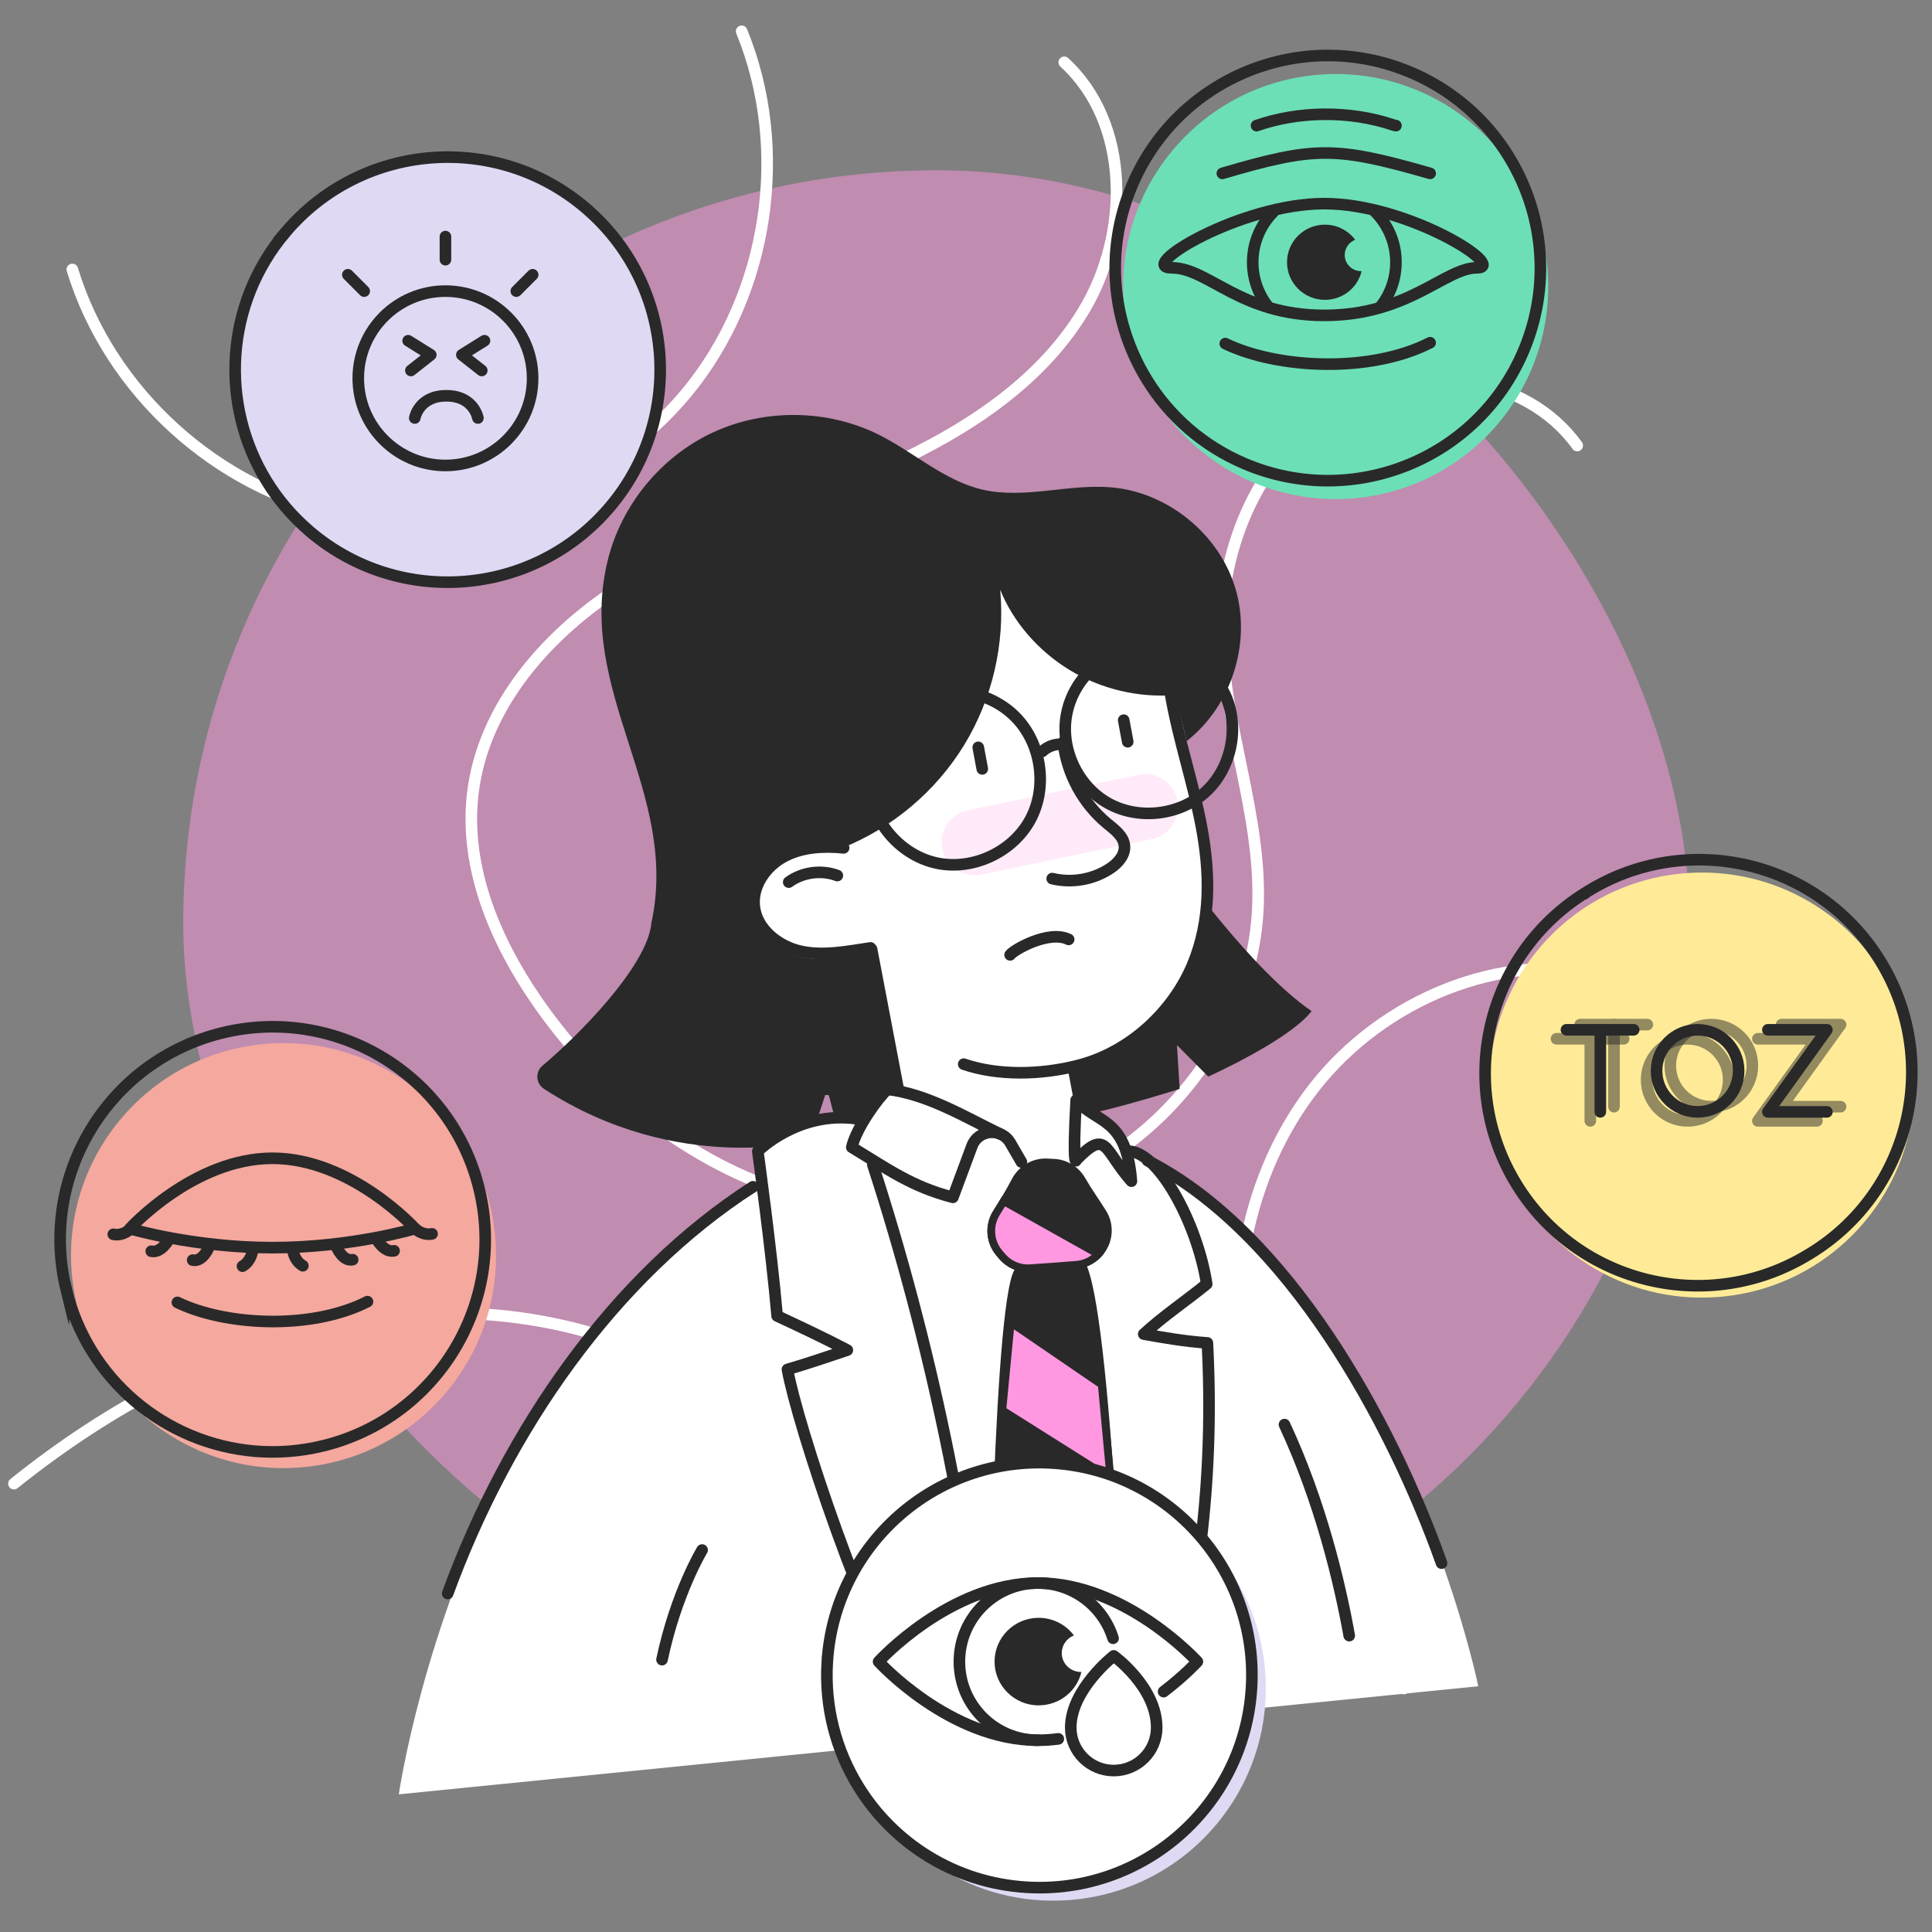 <?xml version="1.0" encoding="UTF-8"?><svg xmlns="http://www.w3.org/2000/svg" viewBox="0 0 500 500"><rect x="0" y="0" width="500" height="500" fill="#808080" stroke="none"/><defs><style>.cls-1,.cls-2,.cls-3,.cls-4,.cls-5{fill:none;}.cls-1,.cls-2,.cls-3,.cls-6,.cls-7{stroke:#292929;}.cls-1,.cls-2,.cls-3,.cls-6,.cls-7,.cls-5{stroke-width:3px;}.cls-1,.cls-2,.cls-6{stroke-miterlimit:10;}.cls-1,.cls-3,.cls-4,.cls-7,.cls-5{stroke-linecap:round;}.cls-3,.cls-4,.cls-7,.cls-5{stroke-linejoin:round;}.cls-8{fill:#f4a89e;}.cls-9,.cls-6,.cls-7{fill:#fff;}.cls-10{fill:#ffeb97;}.cls-11{fill:#ff98e1;}.cls-12{fill:#e0d9f4;}.cls-13{fill:#6cdfb6;}.cls-14{fill:#292929;}.cls-15{fill:rgba(255,152,225,.5);}.cls-4{opacity:.2;stroke:#ff98e1;stroke-width:17px;}.cls-16{opacity:.5;}.cls-5{stroke:#fff;}</style></defs><g id="Colour_fill"><rect class="cls-15" x="47.42" y="44.07" width="389.85" height="389.85" rx="194.93" ry="194.93"/><path class="cls-5" d="M191.94,8.1c12.55,30.62,6.89,67.93-14.16,93.45-21.05,25.53-56.6,38.18-89.05,31.69-32.44-6.49-60.39-31.84-70.01-63.5"/><path class="cls-5" d="M275.43,16.13c17.2,15.76,17.04,44.45,4.94,64.4-12.09,19.95-33.23,32.62-54.61,41.95-21.38,9.33-44,16.22-63.81,28.53-19.81,12.32-37.07,31.57-39.64,54.76-2.08,18.77,5.73,37.39,16.41,52.96,15.54,22.64,37.88,40.97,63.94,49.63,26.06,8.66,55.79,7.1,79.81-6.22,24.01-13.32,41.43-38.78,43.02-66.19,1.45-24.96-9.52-49.23-9.22-74.23,.27-22.68,11.15-45.95,30.8-57.25,19.66-11.31,47.88-7.58,61.11,10.83"/><path class="cls-5" d="M416.05,252.22c-27.93-6.24-58.32,6.67-75.94,29.22s-23.03,53.28-17.62,81.37c5.41,28.1,20.89,53.61,40.79,74.17"/><path class="cls-5" d="M228.11,432.32c-2.01-31.42-22.04-60.31-49.19-76.24s-60.51-19.59-91.39-13.43c-30.87,6.16-59.37,21.61-83.92,41.31"/><g><path class="cls-9" d="M382.58,436.4l-279.37,27.97s24.51-169.57,153.88-172.44c29.34-.65,57.25,12.29,85.65,52.21,29.47,41.43,39.84,92.26,39.84,92.26Z"/><path class="cls-14" d="M307.11,191.79c11.55-9.02,16.79-25.36,12.64-39.42-4.15-14.05-17.43-24.93-32.02-26.23-11.18-1-22.6,3.12-33.52,.56-9.86-2.31-17.67-9.65-26.74-14.18-13.26-6.62-29.53-6.84-42.97-.6-13.44,6.24-23.76,18.83-27.25,33.22-8.24,33.95,18.67,59.74,11.35,93.62-.93,11.28-19.48,29.76-28.19,37.02-1.94,1.62-1.75,4.64,.37,6.01,34.74,22.61,68.93,13.36,68.93,13.36l4.36-13.33,3.34,12.66s2.35,2.36,5.56,2.89"/><path class="cls-14" d="M255.76,445.49h35.78c-.09-2.42-3.83-107.3-10.77-118.83l-17.7,1.42c-5.89,3.11-7.34,108.26-7.31,117.41Z"/><path class="cls-14" d="M304.57,223.71s19.06,27.13,34.87,37.97c-5.81,7.55-26.75,16.94-26.75,16.94l-8.09-8.14,.69,11.33s-26.36,8.38-31.75,7.43c-17.93-2.12-63.38-6.19-63.38-6.19l19.65-96.99,74.77,37.64"/><path class="cls-9" d="M304.04,179.88s15.49,52.29,4.27,73.59-32.01,22.97-32.01,22.97l3.68,19.45-43.96,5.05-10.46-55.3s-26.33,10.43-30.37-11.18c-2.9-15.5,22.74-14.99,22.74-14.99,13.01-5.19,24.26-14.68,31.57-26.62,7.31-11.94,10.64-26.28,9.35-40.22,3.31,8.24,9.8,15.8,17.92,20.74,8.11,4.95,17.81,7.26,27.28,6.51"/><line class="cls-4" x1="296.36" y1="208.83" x2="252.18" y2="218.03"/><path class="cls-3" d="M302.96,179.76c2,11.63,5.87,22.82,8.02,34.42,2.15,11.6,2.51,23.92-2.35,35.54s-15.73,22.43-29.57,26c-9.69,2.5-20.84,2.71-29.65-.32"/><path class="cls-3" d="M218.33,219.42c-5.25-.52-10.77-.22-15.43,2.26s-8.22,7.53-7.71,12.78c.59,5.98,6.22,10.47,12.09,11.74s11.97,.02,18.01-.88c.06,.11,.12,.22,.27,.32l7.02,36.86"/><path class="cls-3" d="M261.42,247.12c.87-1.28,10.02-6.52,15.15-4"/><path class="cls-3" d="M275.18,192.05c.88,8.14,5.05,15.87,11.37,21.08,1.92,1.58,4.22,3.25,4.45,5.73,.23,2.43-1.68,4.55-3.72,5.9-4.34,2.88-9.9,3.85-14.97,2.62"/><path class="cls-3" d="M276,185.04c-1.61,8.88,2.97,18.54,10.87,22.89,7.9,4.36,18.52,3.08,25.16-3.02,6.64-6.1,8.82-16.57,5.15-24.81-3.67-8.24-12.9-13.64-21.88-12.78-8.98,.85-17.5,7.79-19.3,17.72Z"/><path class="cls-3" d="M236.6,181.02c8.57-4.11,19.67-2.18,26.3,4.63,6.63,6.81,8.26,18.01,3.78,26.39-4.48,8.38-14.74,13.26-24.06,11.37-9.32-1.89-16.89-10.42-17.59-19.9s5.34-19.5,11.57-22.49Z"/><path class="cls-3" d="M269.78,194.45c1.42-1.36,3.47-2.03,5.41-1.79"/><path class="cls-3" d="M216.7,226.59c-4.13-1.55-9.01-.89-12.58,1.7"/><path class="cls-7" d="M278.52,284.71c5.32,6.16,13.02,4.31,14.29,20.98-7.23-8.14-6.24-13.75-14.26-5.5,.04,.12-1.06,3.01-.04-15.48Z"/><path class="cls-7" d="M221.77,289.54c-15.32-2.13-25.65,8.41-25.65,8.41,0,0,3.54,25.65,5,42.61,6.08,2.85,12.17,5.69,18.17,8.84-5.14,1.74-10.29,3.49-15.5,5.01,2.56,14.19,19.81,66.72,34.51,90.87"/><path class="cls-3" d="M225.88,301.4c14.96,46.01,25.06,94.84,29.88,142.98"/><path class="cls-3" d="M194.86,307.14c-35.95,23.13-63.5,62.81-79,105.26"/><path class="cls-7" d="M264.34,300.72l-2.87-4.94c-2.34-4.03-8.32-3.52-9.94,.86-1.63,4.4-3.26,8.81-4.92,13.23-10.68-2.77-16.73-7.24-26.17-12.96,1.2-5.11,6.87-12.88,9.24-14.99"/><path class="cls-3" d="M258.74,293.43c-9.13-4.41-18.67-10.26-29.06-11.51"/><path class="cls-3" d="M297,300.38c36.35,18.6,63.04,67.46,76.07,104.16"/><path class="cls-3" d="M181.7,401.15s-6.73,11.1-10.37,28.36"/><g><polygon class="cls-11" points="259.4 364.98 261.58 342.25 285.13 358.35 287.4 382.63 259.4 364.98"/><path class="cls-14" d="M262.41,344.03l21.77,14.88,2.03,21.78-25.76-16.24,1.96-20.43m-1.67-3.56l-2.4,25.02,30.24,19.06-2.5-26.76-25.34-17.32h0Z"/></g><path class="cls-14" d="M271.02,299.84c.58,.03,1.17,.05,1.76,.08,3.37,.15,6.4,2.05,8.08,4.98s3.62,5.59,5.39,8.44c2.12,3.39,1.91,7.75-.47,10.96l-.07,.1c-1.69,2.28-4.27,3.72-7.1,3.94-3.99,.32-7.98,.62-11.94,.88-3.1,.21-6.11-1.1-8.11-3.48-.23-.27-.46-.55-.7-.83-2.74-3.25-3.08-7.89-.83-11.5,1.68-2.7,3.35-5.39,4.84-8.26,1.77-3.4,5.33-5.49,9.16-5.32Z"/><g><path class="cls-11" d="M257.18,417.78c.26-7.41,.63-15.28,1.13-23.43l30.5,19.99,.73,7.24,.67,16.43-33.03-20.22Z"/><path class="cls-14" d="M259.21,396.13l28.66,18.78,.68,6.7,.59,14.56-30.93-18.94c.24-6.73,.57-13.81,1-21.1m-1.79-3.56c-.54,8.66-.97,17.28-1.25,25.76l35.12,21.51-.75-18.36-.78-7.71-32.34-21.2h0Z"/></g><g><path class="cls-11" d="M266.03,328.25c-2.58,0-5.03-1.15-6.71-3.15l-.7-.83c-2.47-2.93-2.78-7.08-.75-10.32,.64-1.02,1.27-2.04,1.9-3.08l24.48,13.72c-1.49,1.59-3.53,2.58-5.72,2.75-3.54,.28-7.72,.6-11.93,.88-.19,.01-.38,.02-.58,.02Z"/><path class="cls-14" d="M260.12,312.21l22.43,12.57c-1.18,.89-2.6,1.45-4.1,1.56-3.51,.28-7.68,.6-11.92,.88-.17,.01-.34,.02-.51,.02-2.29,0-4.45-1.02-5.94-2.79l-.7-.83c-2.19-2.59-2.46-6.27-.67-9.15,.44-.7,.91-1.47,1.4-2.26m-.71-2.69h0c-.78,1.31-1.58,2.6-2.39,3.89-2.25,3.6-1.91,8.25,.83,11.5,.23,.28,.47,.55,.7,.83,1.86,2.22,4.6,3.5,7.47,3.5,.21,0,.43,0,.64-.02,3.97-.26,7.95-.57,11.94-.88,2.83-.22,5.41-1.66,7.1-3.94,.02-.03,.05-.07,.07-.1l-26.37-14.78h0Z"/></g><path class="cls-3" d="M291.54,297.95c7.89-.78,18.34,18.55,20.75,34.35-5.09,4.17-11.29,8.33-16.29,12.96,5.22,.93,10.44,1.86,16.47,2.29,1.74,33.36-1.81,63.33-10.35,96.84"/><line class="cls-3" x1="290.81" y1="186.38" x2="291.85" y2="191.96"/><line class="cls-3" x1="253.17" y1="193.41" x2="254.21" y2="198.99"/><path class="cls-3" d="M349.18,423.3c-2.53-14.05-7.48-34.72-16.76-54.62"/></g><g><path class="cls-12" d="M217.75,440.94c-2.24-30.29,20.51-56.67,50.8-58.9h0c30.29-2.23,56.67,20.52,58.9,50.81h0c2.23,30.29-20.51,56.65-50.8,58.89h0c-24.41,1.8-46.28-12.63-55.02-34.15h0c-2.1-5.18-3.44-10.77-3.87-16.65Z"/><path class="cls-13" d="M290.83,78.21c-2.24-30.29,20.51-56.67,50.8-58.9h0c30.29-2.23,56.67,20.52,58.9,50.81h0c2.23,30.29-20.51,56.65-50.8,58.89h0c-24.41,1.8-46.28-12.63-55.02-34.15h0c-2.1-5.18-3.44-10.77-3.87-16.65Z"/><path class="cls-12" d="M61.5,100.89c-2.24-30.29,20.51-56.67,50.8-58.9h0c30.29-2.23,56.67,20.52,58.9,50.81h0c2.23,30.29-20.51,56.65-50.8,58.89h0c-24.41,1.8-46.28-12.63-55.02-34.15h0c-2.1-5.18-3.44-10.77-3.87-16.65Z"/><path class="cls-8" d="M18.53,329c-2.24-30.29,20.51-56.67,50.8-58.9h0c30.29-2.23,56.67,20.52,58.9,50.81h0c2.23,30.29-20.51,56.65-50.8,58.89h0c-24.41,1.8-46.28-12.63-55.02-34.15h0c-2.1-5.18-3.44-10.77-3.87-16.65Z"/><path class="cls-10" d="M385.59,284.87c-2.24-30.29,20.51-56.67,50.8-58.9h0c30.29-2.23,56.67,20.52,58.9,50.81h0c2.23,30.29-20.51,56.65-50.8,58.89h0c-24.41,1.8-46.28-12.63-55.02-34.15h0c-2.1-5.18-3.44-10.77-3.87-16.65Z"/></g><g><path class="cls-2" d="M293,47.92c11.85-27.97,44.13-41.04,72.1-29.19h0c27.97,11.86,41.04,44.13,29.18,72.11h0c-11.85,27.97-44.13,41.04-72.1,29.18h0c-10.91-4.62-19.56-12.35-25.34-21.74h0c-9.03-14.64-11.08-33.31-3.84-50.35Z"/><g><path class="cls-1" d="M370.11,88.7c-15.67,7.98-39.63,6.71-53.01,.22"/><path class="cls-1" d="M325.19,32.51h0c10.68-3.72,23.86-4.08,35.57-.11l.51,.11"/><path class="cls-1" d="M316.35,44.87h0c23.76-6.98,29.19-7,53.01-.22l.76,.22"/><g><path class="cls-14" d="M342.88,77.6c-5.4,0-9.8-4.36-9.8-9.73s4.39-9.73,9.8-9.73c3.11,0,5.99,1.45,7.84,3.92-1.6,.62-2.71,2.17-2.71,3.92,0,2.31,1.91,4.2,4.26,4.2,.04,0,.08,0,.11,0-1.04,4.34-4.94,7.42-9.5,7.42Z"/><path class="cls-3" d="M355.84,54.77c3.35,3.35,5.43,7.99,5.43,13.11,0,4.34-1.49,8.33-3.99,11.49"/><path class="cls-3" d="M328.12,79.28c-2.46-3.15-3.92-7.11-3.92-11.41,0-5.06,2.03-9.65,5.32-12.99"/><path class="cls-3" d="M382.22,69.31c-8.25,0-17.68,12.31-39.49,12.31s-29.98-12.31-39.49-12.31,17.68-16.61,39.49-16.61,47.74,16.61,39.49,16.61Z"/></g></g></g><g><path class="cls-2" d="M17.16,333.85c-7.24-29.5,10.81-59.29,40.31-66.53h0c29.5-7.23,59.29,10.82,66.52,40.32h0c7.23,29.5-10.82,59.28-40.31,66.52h0c-23.77,5.83-47.74-4.76-59.93-24.54h0c-2.93-4.76-5.19-10.05-6.59-15.78Z"/><g><path class="cls-3" d="M107.43,317.97s-16.53,4.92-36.92,4.92-36.92-4.92-36.92-4.92c0,0,16.53-18.21,36.92-18.21s36.92,18.21,36.92,18.21Z"/><path class="cls-3" d="M107.43,317.97s1.88,1.86,4.39,1.35"/><path class="cls-3" d="M97.6,320.91s1.88,3.31,4.39,2.8"/><path class="cls-3" d="M87.19,322.89s1.56,3.63,4.08,3.11"/><path class="cls-3" d="M75.84,323.76s.32,2.54,2.54,3.82"/><path class="cls-3" d="M33.71,318.09s-1.88,1.86-4.39,1.35"/><path class="cls-3" d="M43.54,321.02s-1.88,3.31-4.39,2.8"/><path class="cls-3" d="M53.95,323.01s-1.56,3.63-4.08,3.11"/><path class="cls-3" d="M65.3,323.87s-.32,2.54-2.54,3.82"/><path class="cls-1" d="M95.1,336.86c-14.54,7.41-36.78,6.23-49.19,.2"/></g></g></g><g id="Layer_5"><g><path class="cls-6" d="M214.1,430.08c1.9-30.31,28.01-53.35,58.33-51.44h0c30.32,1.89,53.35,28.01,51.45,58.32h0c-1.89,30.32-28.01,53.36-58.32,51.45h0c-18.54-1.16-34.36-11.37-43.41-26.06h0c-5.76-9.34-8.78-20.48-8.05-32.27Z"/><g><path class="cls-14" d="M268.8,441.35c-6.29,0-11.41-5.08-11.41-11.33s5.12-11.33,11.41-11.33c3.62,0,6.98,1.69,9.13,4.56-1.87,.72-3.15,2.53-3.15,4.56,0,2.69,2.22,4.89,4.96,4.89,.04,0,.09,0,.13,0-1.22,5.05-5.75,8.64-11.06,8.64Z"/><path class="cls-3" d="M268.63,450.37c-11.23,0-20.34-9.11-20.34-20.34s9.11-20.34,20.34-20.34c9.13,0,16.85,6.01,19.43,14.29"/><path class="cls-3" d="M273.89,450.02c-1.72,.23-3.48,.35-5.26,.35-22.78,0-41.25-20.34-41.25-20.34,0,0,18.47-20.34,41.25-20.34s41.25,20.34,41.25,20.34c0,0-3.26,3.59-8.74,7.76"/><path class="cls-3" d="M299.35,447.1c0,6.14-4.98,11.12-11.12,11.12s-11.12-4.98-11.12-11.12c0-9.89,11.12-18.56,11.12-18.56,0,0,11.12,8.01,11.12,18.56Z"/></g></g><g><path class="cls-2" d="M73.93,60.07c19.66-23.16,54.37-25.99,77.52-6.33h0c23.16,19.66,25.99,54.36,6.34,77.52h0c-19.66,23.16-54.36,26-77.53,6.34h0c-4.53-3.85-8.28-8.27-11.24-13.07h0c-12.16-19.73-10.9-45.83,4.91-64.46Z"/><g><circle class="cls-2" cx="115.28" cy="97.9" r="22.56"/><polyline class="cls-3" points="105.63 88.18 111.48 91.83 106.34 95.88"/><polyline class="cls-3" points="125.38 88.18 119.53 91.83 124.68 95.88"/><path class="cls-3" d="M107.34,108.18s1.01-5.75,8.17-5.75,8.17,5.75,8.17,5.75"/><line class="cls-3" x1="115.28" y1="61.23" x2="115.28" y2="67.2"/><line class="cls-3" x1="90.03" y1="71.11" x2="94.25" y2="75.34"/><line class="cls-3" x1="137.85" y1="71.11" x2="133.62" y2="75.34"/></g></g><g><path class="cls-2" d="M410.38,231.02c.13-.1,.27-.18,.42-.28h0c25.82-15.99,59.72-8.04,75.72,17.79h0c16,25.81,8.05,59.71-17.78,75.71h0l-.35,.21h0l-.17,.1h0c-25.85,15.95-59.74,7.91-75.68-17.94h0c-15.92-25.82-7.93-59.63,17.82-75.6Z"/><g><g><line class="cls-3" x1="405.4" y1="266.51" x2="422.79" y2="266.51"/><line class="cls-3" x1="414.16" y1="287.75" x2="414.16" y2="266.51"/><circle class="cls-3" cx="439.34" cy="277.13" r="10.62"/><polyline class="cls-3" points="457.53 266.51 472.8 266.51 457.53 287.75 472.8 287.75"/></g><g class="cls-16"><line class="cls-3" x1="402.82" y1="268.84" x2="420.21" y2="268.84"/><line class="cls-3" x1="411.57" y1="290.08" x2="411.57" y2="268.84"/><circle class="cls-3" cx="436.76" cy="279.46" r="10.62"/><polyline class="cls-3" points="454.94 268.84 470.22 268.84 454.94 290.08 470.22 290.08"/></g><g class="cls-16"><line class="cls-3" x1="408.94" y1="265.17" x2="426.33" y2="265.17"/><line class="cls-3" x1="417.7" y1="286.41" x2="417.7" y2="265.17"/><circle class="cls-3" cx="442.89" cy="275.79" r="10.62"/><polyline class="cls-3" points="461.07 265.17 476.34 265.17 461.07 286.41 476.34 286.41"/></g></g></g></g></svg>